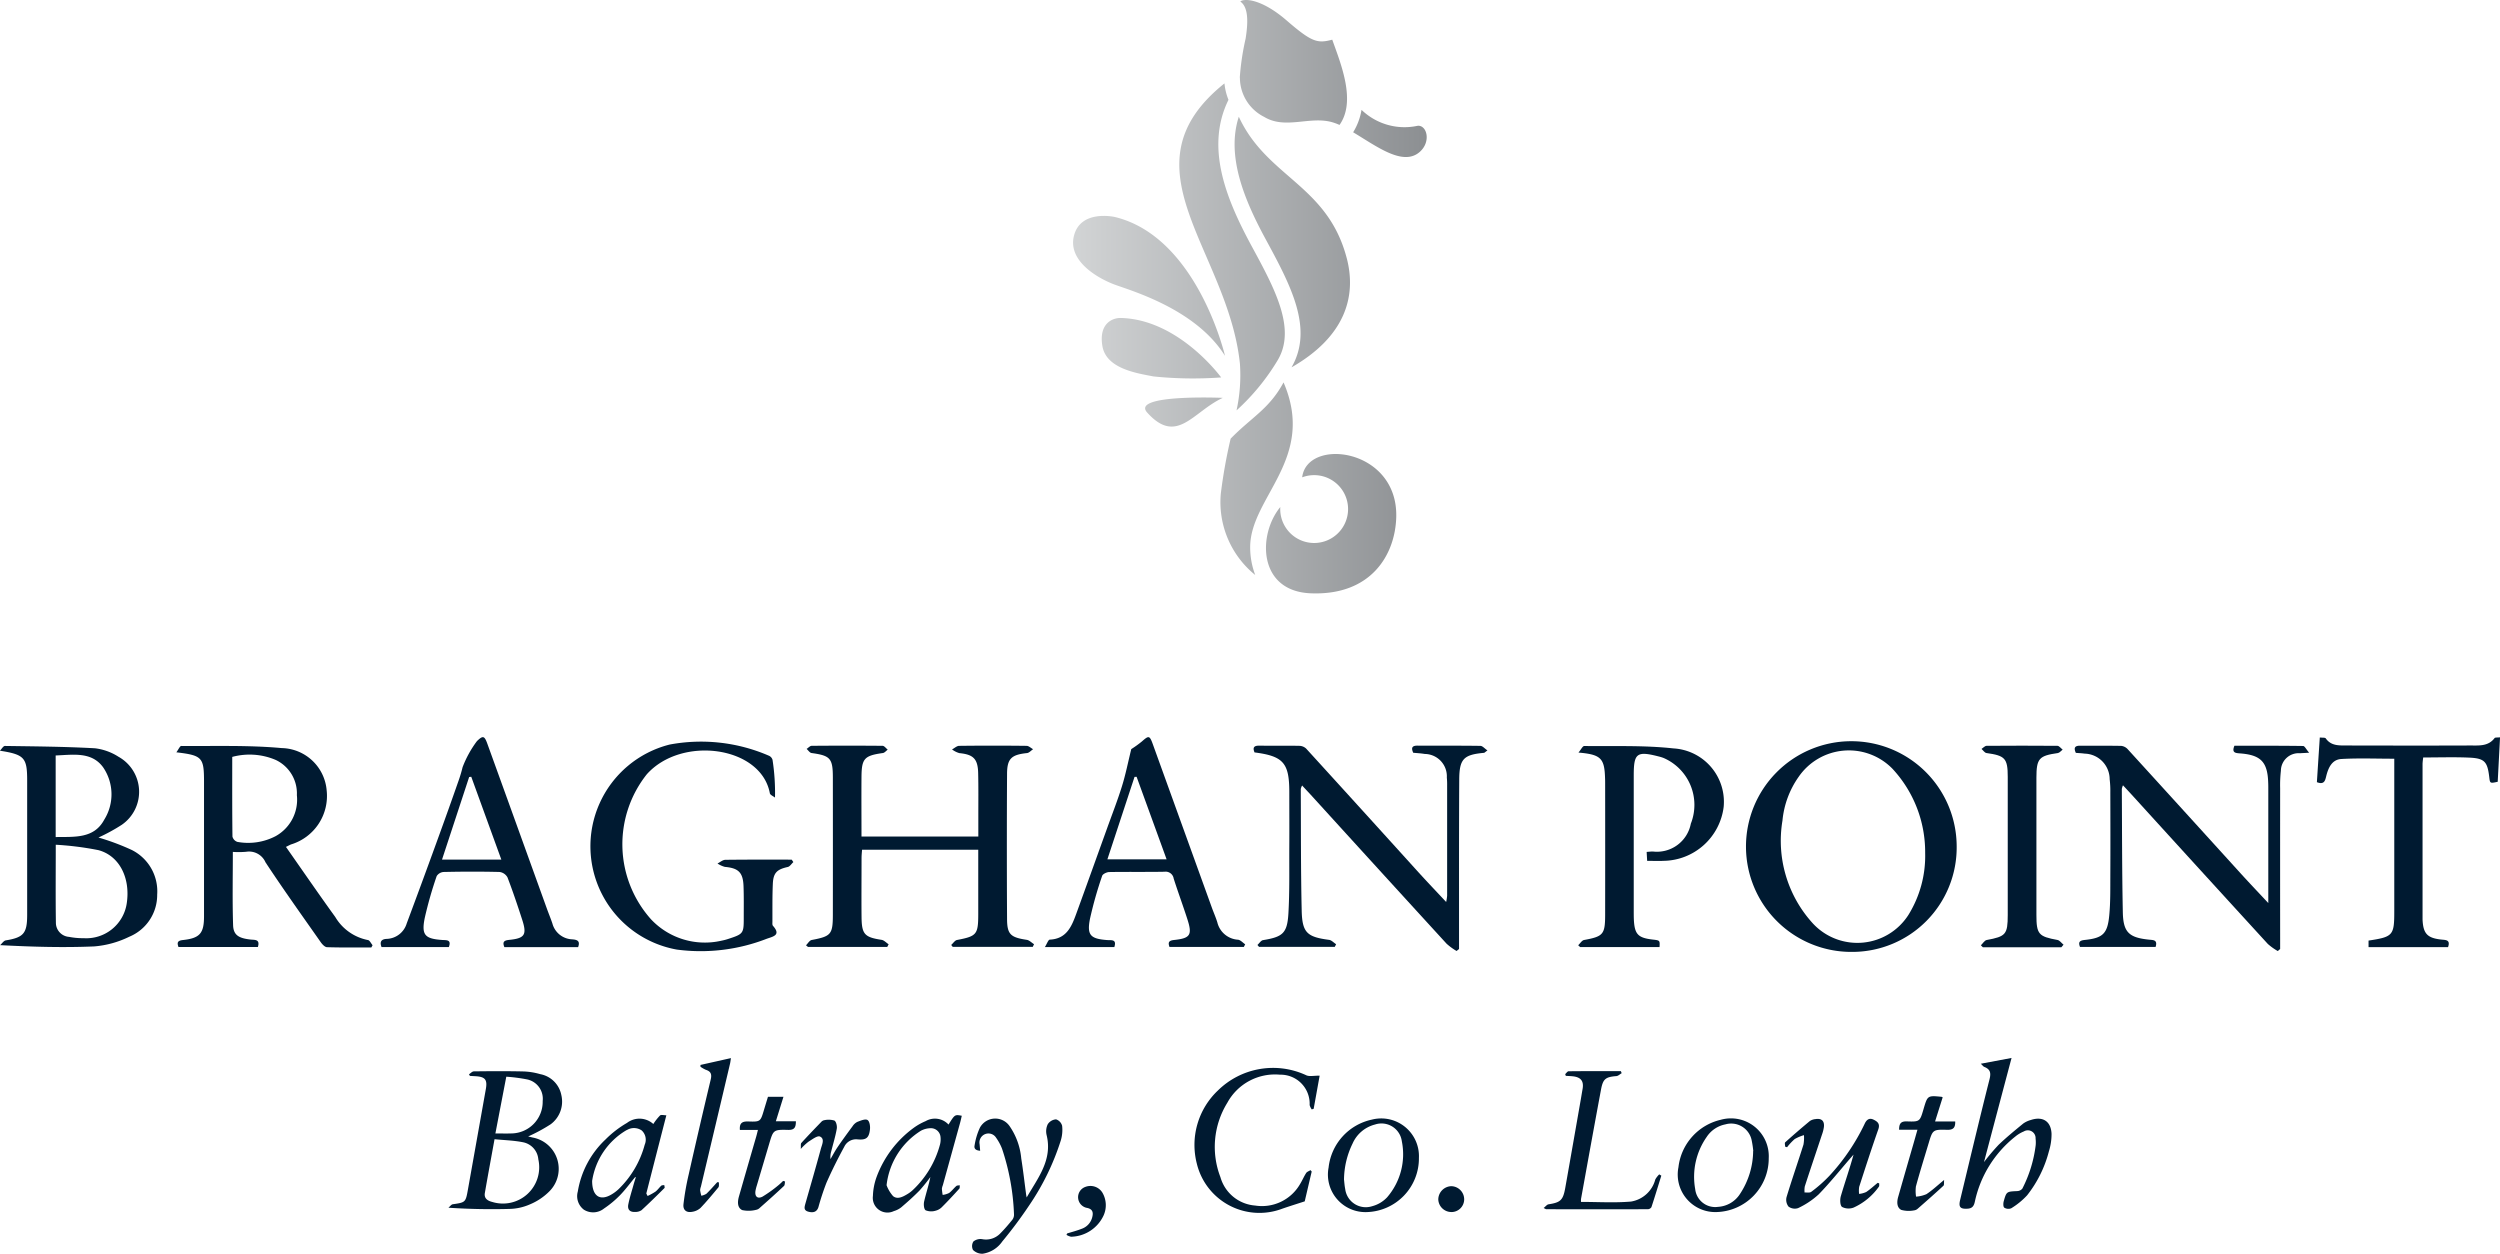 <svg xmlns="http://www.w3.org/2000/svg" xmlns:xlink="http://www.w3.org/1999/xlink" width="172.287" height="86.4" viewBox="0 0 172.287 86.4">
  <defs>
    <linearGradient id="linear-gradient" y1="0.5" x2="1" y2="0.5" gradientUnits="objectBoundingBox">
      <stop offset="0" stop-color="#d3d5d6"/>
      <stop offset="1" stop-color="#8b8e91"/>
    </linearGradient>
  </defs>
  <g id="logo" transform="translate(-74.763 -139.027)">
    <path id="Path_1604" data-name="Path 1604" d="M144.373,206.142h8.043c0-.479,0-.952,0-1.425,0-.985.012-1.97-.011-2.954s-.339-1.276-1.3-1.37a1.564,1.564,0,0,1-.5-.254c.164-.086.328-.246.492-.247q2.322-.028,4.643,0c.152,0,.3.151.451.231-.139.093-.272.252-.42.267-1.066.112-1.369.373-1.375,1.425q-.028,5,0,10.009c.006,1.069.246,1.268,1.36,1.437.177.027.334.2.5.3l-.09.186h-5.513l-.106-.133c.133-.118.252-.314.4-.343,1.355-.26,1.461-.373,1.464-1.769,0-1.467,0-2.933,0-4.452h-8.007c-.012.182-.035.373-.035.566,0,1.367-.014,2.734,0,4.1.015,1.169.221,1.368,1.378,1.545.175.027.326.2.488.307l-.095.181h-5.464l-.136-.112c.13-.126.245-.338.394-.366,1.325-.251,1.454-.382,1.457-1.717q.006-4.734,0-9.467c0-1.341-.174-1.521-1.469-1.7-.124-.018-.226-.186-.339-.284.117-.074.232-.212.349-.213q2.442-.022,4.884,0c.12,0,.238.172.356.265-.111.08-.213.215-.333.232-1.274.18-1.463.372-1.474,1.637-.011,1.36,0,2.722,0,4.116" transform="translate(-10.232 -9.465)" fill="#001a31"/>
    <path id="Path_1605" data-name="Path 1605" d="M93.006,200.657c0,1.845-.008,3.668.015,5.492a.516.516,0,0,0,.339.365,4.094,4.094,0,0,0,2.631-.393,2.873,2.873,0,0,0,1.469-2.826,2.546,2.546,0,0,0-1.467-2.433,4.589,4.589,0,0,0-2.987-.205m3.7,6.2c1.157,1.649,2.258,3.255,3.4,4.833a3.363,3.363,0,0,0,2.25,1.588c.121.016.214.232.321.356l-.084.154c-1.017,0-2.033.015-3.049-.017-.155,0-.339-.2-.446-.355-1.279-1.823-2.575-3.635-3.8-5.495a1.235,1.235,0,0,0-1.337-.725,6.184,6.184,0,0,1-.914.008c0,1.731-.037,3.392.018,5.05.022.68.382.9,1.208.99.288.033.666-.031.5.512H89.3c-.1-.287-.086-.437.309-.479,1.166-.127,1.451-.464,1.452-1.626q0-4.642,0-9.283c0-1.676-.122-1.817-1.906-2.027.144-.192.243-.439.34-.438,2.307.019,4.627-.064,6.919.146a3.177,3.177,0,0,1,3.1,2.925,3.49,3.49,0,0,1-2.452,3.713c-.091.037-.179.086-.352.171" transform="translate(-2.238 -9.468)" fill="#001a31"/>
    <path id="Path_1606" data-name="Path 1606" d="M78.6,206.182c1.3-.022,2.641.122,3.348-1.2a3.3,3.3,0,0,0-.073-3.6c-.8-1.107-2.079-.867-3.276-.823Zm.006.529c0,1.9-.017,3.639.009,5.378a.975.975,0,0,0,.905.971,4.959,4.959,0,0,0,1.016.091,2.818,2.818,0,0,0,2.958-2.377c.273-1.746-.486-3.3-1.95-3.691a21.205,21.205,0,0,0-2.939-.372m-3.847-6.48c.115-.114.231-.328.344-.328,2.066.03,4.134.046,6.2.16a3.843,3.843,0,0,1,1.626.584,2.763,2.763,0,0,1,.229,4.689,12.7,12.7,0,0,1-1.608.878,16.319,16.319,0,0,1,2.3.86,3.184,3.184,0,0,1,1.746,3.077,3.11,3.11,0,0,1-1.924,2.9,6.7,6.7,0,0,1-2.413.667c-2.122.091-4.251.03-6.486-.087.127-.113.242-.3.383-.328,1.231-.2,1.479-.48,1.48-1.743q0-4.644,0-9.287c0-1.563-.193-1.775-1.871-2.041" transform="translate(0 -9.469)" fill="#001a31"/>
    <path id="Path_1607" data-name="Path 1607" d="M177.136,200.353c-.139-.321-.069-.478.318-.474.924.012,1.849-.006,2.773.012a.707.707,0,0,1,.463.191q3.838,4.209,7.659,8.435c.634.7,1.286,1.382,1.989,2.135a3.216,3.216,0,0,0,.067-.433q0-3.8,0-7.6a4.827,4.827,0,0,0-.021-.541,1.539,1.539,0,0,0-1.526-1.627c-.255-.046-.517-.056-.79-.083-.133-.3-.12-.492.289-.491,1.447.007,2.894-.005,4.341.017.146,0,.289.182.485.313-.173.123-.2.163-.236.166-1.4.128-1.7.413-1.708,1.843-.021,3.659-.012,7.318-.014,10.976,0,.235,0,.47,0,.7l-.17.137a4.131,4.131,0,0,1-.686-.5q-4.6-5.026-9.184-10.069c-.242-.265-.488-.526-.774-.836a.916.916,0,0,0-.092.24c.014,2.793,0,5.588.063,8.381.034,1.529.375,1.818,1.885,2.017.173.022.326.2.487.3-.03.062-.062.122-.093.183h-5.219c-.037-.043-.073-.087-.11-.131.128-.115.243-.309.386-.333,1.352-.221,1.668-.468,1.748-1.832.089-1.523.053-3.053.062-4.58.008-1.267,0-2.533,0-3.8,0-2-.417-2.47-2.392-2.724" transform="translate(-15.913 -9.465)" fill="#001a31"/>
    <path id="Path_1608" data-name="Path 1608" d="M258.073,214.034a3.942,3.942,0,0,1-.686-.489q-4.6-5.026-9.184-10.069c-.25-.274-.5-.547-.8-.865a1.242,1.242,0,0,0-.079.251c.018,2.833.011,5.668.069,8.5.028,1.385.427,1.746,1.811,1.887.3.03.6.011.448.5h-5.21c-.13-.33-.033-.443.329-.481,1.242-.129,1.566-.426,1.686-1.68.087-.9.071-1.806.075-2.71.01-1.93.005-3.86,0-5.79a6.69,6.69,0,0,0-.046-.9,1.77,1.77,0,0,0-1.731-1.76c-.2-.03-.4-.035-.6-.052-.145-.321-.1-.5.3-.493.944.009,1.889-.008,2.833.012a.707.707,0,0,1,.443.23q3.92,4.3,7.828,8.608c.575.632,1.165,1.25,1.859,1.993v-7.85c0-.141,0-.282-.006-.422-.039-1.447-.5-1.937-1.953-2.042-.33-.024-.568-.055-.376-.526,1.567,0,3.151-.007,4.734.016.109,0,.214.232.417.465-.355.02-.492.025-.628.035a1.221,1.221,0,0,0-1.32,1.208,8.8,8.8,0,0,0-.051,1.2q-.005,5.216,0,10.433c0,.216,0,.432,0,.649l-.162.141" transform="translate(-26.336 -9.465)" fill="#001a31"/>
    <path id="Path_1609" data-name="Path 1609" d="M229.642,207.2a8.436,8.436,0,0,0-2.25-5.784,4.2,4.2,0,0,0-6.467.551,6.238,6.238,0,0,0-1.117,3.019,8.446,8.446,0,0,0,2.108,7.1,4.178,4.178,0,0,0,6.572-.6,7.723,7.723,0,0,0,1.154-4.278m-5.013,6.826a7.26,7.26,0,1,1,7.185-7.294,7.2,7.2,0,0,1-7.185,7.294" transform="translate(-22.207 -9.407)" fill="#001a31"/>
    <path id="Path_1610" data-name="Path 1610" d="M136.93,207.848c-.126.116-.236.3-.38.334-.752.168-1,.4-1.033,1.17-.038.863-.024,1.729-.028,2.592,0,.1-.017.232.037.293.556.627.053.73-.413.887a12.532,12.532,0,0,1-6.208.752,7.232,7.232,0,0,1-.5-14.13,11.754,11.754,0,0,1,6.839.768.442.442,0,0,1,.253.286,14.845,14.845,0,0,1,.17,2.6c-.123-.1-.334-.179-.356-.3-.6-3.245-6.085-3.994-8.484-1.3a7.756,7.756,0,0,0,.3,9.993,5.091,5.091,0,0,0,4.852,1.469,3.7,3.7,0,0,0,.465-.121c1.047-.341,1.072-.375,1.069-1.471,0-.724.011-1.448-.015-2.171-.035-.941-.353-1.239-1.282-1.322a1.693,1.693,0,0,1-.512-.234c.18-.089.36-.252.541-.254,1.524-.02,3.048-.012,4.573-.012l.111.164" transform="translate(-7.495 -9.408)" fill="#001a31"/>
    <path id="Path_1611" data-name="Path 1611" d="M208.309,207.824c-.013-.233-.024-.408-.035-.618.16-.011.295-.03.43-.028a2.379,2.379,0,0,0,2.614-1.919,3.522,3.522,0,0,0-1.878-4.528c-.094-.035-.189-.066-.285-.091-1.566-.405-1.771-.255-1.771,1.306v9.29c0,.2,0,.4.007.6.047,1.047.278,1.294,1.316,1.412.481.055.481.055.455.516h-5.471l-.135-.127c.135-.126.255-.334.408-.362,1.312-.241,1.447-.381,1.449-1.724q.006-4.525,0-9.048c0-.121,0-.242-.006-.361-.037-1.388-.28-1.65-1.832-1.782.176-.209.287-.455.4-.453,2.047.025,4.109-.057,6.137.165a3.688,3.688,0,0,1,3.469,4.035,4.237,4.237,0,0,1-4.157,3.714c-.358.02-.719,0-1.108,0" transform="translate(-20.032 -9.469)" fill="#001a31"/>
    <path id="Path_1612" data-name="Path 1612" d="M112.073,201.915l-.146.019c-.619,1.886-1.239,3.771-1.87,5.691h4.089l-2.073-5.709m7.366,11.741h-5.084c-.143-.354-.034-.461.323-.5,1.088-.106,1.244-.354.9-1.406-.315-.973-.641-1.943-1.008-2.9a.732.732,0,0,0-.543-.374c-1.284-.033-2.571-.028-3.857,0a.616.616,0,0,0-.48.285,26.948,26.948,0,0,0-.824,2.889c-.236,1.173.011,1.428,1.205,1.512.3.02.651-.034.457.488h-4.638c-.137-.35-.029-.541.343-.562a1.493,1.493,0,0,0,1.392-1.067q1.126-3.015,2.221-6.04.689-1.895,1.354-3.8c.106-.3.2-.611.274-.922a7.379,7.379,0,0,1,.99-1.8c.412-.4.518-.375.716.176q2.056,5.686,4.107,11.375c.122.339.262.673.377,1.015a1.468,1.468,0,0,0,1.362,1.093c.311.027.579.082.411.535" transform="translate(-4.833 -9.358)" fill="#001a31"/>
    <path id="Path_1613" data-name="Path 1613" d="M166.356,201.916l-.143.008-1.87,5.68h4.08c-.7-1.932-1.385-3.81-2.067-5.688m-.364-1.91a7.308,7.308,0,0,0,.736-.531c.467-.414.527-.411.747.2q2.034,5.63,4.068,11.262c.122.339.272.67.377,1.014a1.564,1.564,0,0,0,1.424,1.193c.175.02.329.206.494.316l-.092.182h-5.125c-.1-.287-.076-.438.316-.479,1.128-.117,1.268-.35.915-1.441-.3-.935-.643-1.857-.941-2.793a.561.561,0,0,0-.635-.469c-1.265.024-2.532,0-3.8.021-.172,0-.453.133-.495.264a27.136,27.136,0,0,0-.836,2.948c-.225,1.137.025,1.388,1.185,1.476.282.021.672-.074.491.481h-4.785c.138-.218.231-.507.339-.512,1.136-.051,1.494-.882,1.811-1.751.72-1.978,1.43-3.961,2.144-5.942.346-.963.719-1.917,1.022-2.893.247-.795.409-1.615.637-2.544" transform="translate(-13.264 -9.357)" fill="#001a31"/>
    <path id="Path_1614" data-name="Path 1614" d="M272.876,213.659H267.4v-.453c1.691-.256,1.773-.352,1.773-2.026V200.673c-1.253,0-2.453-.049-3.646.019-.644.037-.9.6-1.043,1.179-.074.31-.14.614-.644.418.064-1,.13-2.011.2-3.079.166.022.362-.008.413.064.36.513.9.486,1.415.487,2.853.007,5.708.011,8.561,0,.591,0,1.224.063,1.657-.511.04-.053.185-.029.376-.052-.055,1.05-.108,2.06-.161,3.064-.532.116-.532.116-.584-.33-.123-1.059-.322-1.288-1.387-1.335-1.039-.046-2.082-.01-3.162-.01a4.182,4.182,0,0,0-.046.432q0,5.276,0,10.551c0,.06,0,.121,0,.181.042.974.322,1.279,1.289,1.385.3.034.652,0,.466.525" transform="translate(-29.409 -9.359)" fill="#001a31"/>
    <path id="Path_1615" data-name="Path 1615" d="M241.969,213.771h-5.415l-.135-.135c.133-.126.253-.336.4-.364,1.316-.244,1.449-.381,1.451-1.72q.006-4.762,0-9.524c0-1.279-.187-1.463-1.466-1.641-.125-.017-.228-.185-.34-.283.116-.074.231-.213.347-.214q2.441-.02,4.882,0c.121,0,.241.171.361.262-.109.081-.211.218-.329.236-1.3.186-1.475.369-1.479,1.691q-.009,4.732,0,9.464c0,1.333.151,1.489,1.449,1.725.155.028.28.214.42.327l-.149.174" transform="translate(-25.144 -9.465)" fill="#001a31"/>
    <path id="Path_1616" data-name="Path 1616" d="M115.347,226.822c-.255,1.329-.495,2.577-.751,3.912.4,0,.739.012,1.075,0a2.182,2.182,0,0,0,2.184-2.236,1.361,1.361,0,0,0-1.074-1.487,11.287,11.287,0,0,0-1.434-.187m-.81,4.308c-.24,1.321-.461,2.512-.668,3.706-.065.382.2.54.513.618a2.5,2.5,0,0,0,3.173-2.936,1.308,1.308,0,0,0-1.043-1.176c-.632-.129-1.287-.143-1.974-.212m2.315-.191.3.073a2.193,2.193,0,0,1,1.181,3.692,4.115,4.115,0,0,1-1.37.921,3.658,3.658,0,0,1-1.388.308c-1.377.039-2.757.013-4.216-.082.1-.083.194-.223.3-.239.875-.127.886-.128,1.043-1.012l1.236-6.932c.113-.638-.047-.839-.7-.879l-.4-.023c-.02-.038-.041-.075-.062-.112.112-.071.224-.2.336-.2,1.134-.014,2.268-.021,3.4.005a4.683,4.683,0,0,1,1.168.186,1.821,1.821,0,0,1,1.459,1.441,1.945,1.945,0,0,1-.73,2.011,11.381,11.381,0,0,1-1.56.844" transform="translate(-5.693 -13.596)" fill="#001a31"/>
    <path id="Path_1617" data-name="Path 1617" d="M236.137,225.764l2.125-.4c-.636,2.4-1.256,4.737-1.9,7.178a14.793,14.793,0,0,1,1.006-1.19c.54-.517,1.121-.992,1.7-1.468a1.638,1.638,0,0,1,.516-.242c.826-.279,1.4.085,1.434.956a3.975,3.975,0,0,1-.183,1.205,8.205,8.205,0,0,1-1.5,3.027,5.135,5.135,0,0,1-1.093.893.518.518,0,0,1-.481-.043c-.082-.062-.077-.307-.036-.448.188-.664.2-.657.923-.692a.479.479,0,0,0,.358-.171,8.917,8.917,0,0,0,.92-3,2.292,2.292,0,0,0-.008-.45.535.535,0,0,0-.812-.489,2.268,2.268,0,0,0-.593.357,7.8,7.8,0,0,0-2.778,4.469c-.059.283-.16.472-.489.495-.515.035-.649-.1-.526-.606.669-2.772,1.325-5.547,2.024-8.312.112-.445.053-.687-.361-.852-.067-.025-.114-.1-.245-.223" transform="translate(-24.873 -13.429)" fill="#001a31"/>
    <path id="Path_1618" data-name="Path 1618" d="M180.322,233.317c-.171.727-.341,1.453-.481,2.055-.567.184-1.051.335-1.53.5a4.438,4.438,0,0,1-5.906-3.1,5.164,5.164,0,0,1,1.454-5.041,5.416,5.416,0,0,1,6.067-1.058c.222.118.555.029.943.038-.125.694-.268,1.488-.412,2.282l-.132.043a.948.948,0,0,1-.146-.3,2,2,0,0,0-2.045-2.093,3.738,3.738,0,0,0-3.629,1.938,5.785,5.785,0,0,0-.474,5.122,2.7,2.7,0,0,0,2.393,1.958,3.029,3.029,0,0,0,3.1-1.488c.15-.243.26-.512.415-.752.06-.092.2-.136.3-.2l.084.1" transform="translate(-15.163 -13.554)" fill="#001a31"/>
    <path id="Path_1619" data-name="Path 1619" d="M226.926,234.779c-.008.079.016.183-.026.231a4.3,4.3,0,0,1-1.747,1.441.98.98,0,0,1-.79-.047c-.142-.112-.151-.513-.083-.745.279-.953.609-1.891.876-2.864l-.22.253c-.725.836-1.414,1.7-2.187,2.493a5.62,5.62,0,0,1-1.415.944.722.722,0,0,1-.66-.106.759.759,0,0,1-.136-.65c.367-1.214.786-2.412,1.167-3.623a2.584,2.584,0,0,0,.033-.65,2.95,2.95,0,0,0-.64.272,3.872,3.872,0,0,0-.524.562l-.133-.042c0-.1-.045-.258.007-.3q.835-.751,1.7-1.467a.826.826,0,0,1,.383-.13c.421-.07.631.127.581.55a2.539,2.539,0,0,1-.131.514c-.394,1.192-.8,2.381-1.185,3.575a1.485,1.485,0,0,0-.014.421c.155-.013.355.033.457-.047a9.491,9.491,0,0,0,1.252-1.105,14.4,14.4,0,0,0,2.429-3.582c.122-.269.31-.438.614-.289.263.129.464.28.329.664-.461,1.312-.89,2.637-1.317,3.961a1.662,1.662,0,0,0-.006.494,1.594,1.594,0,0,0,.486-.131c.28-.187.531-.421.794-.634l.106.041" transform="translate(-22.656 -14.201)" fill="#001a31"/>
    <path id="Path_1620" data-name="Path 1620" d="M202.217,226.649c.08-.07.16-.2.24-.2,1.2-.013,2.4-.009,3.6-.009l.056.141c-.119.068-.234.188-.358.2-.746.06-.927.187-1.065.926-.468,2.509-.921,5.021-1.377,7.533a1.061,1.061,0,0,0,0,.212c1.163,0,2.311.074,3.446-.024a2.073,2.073,0,0,0,1.671-1.522,1.609,1.609,0,0,1,.272-.352l.143.089c-.224.725-.444,1.451-.681,2.171a.309.309,0,0,1-.242.142q-3.5.008-7.01,0c-.024,0-.049-.022-.177-.084.138-.108.229-.237.337-.254.823-.126,1-.28,1.152-1.123.364-2.042.719-4.086,1.077-6.13.04-.229.076-.458.117-.687.1-.548-.113-.823-.673-.882-.16-.018-.321-.02-.481-.03-.013-.036-.025-.074-.039-.111" transform="translate(-19.593 -13.596)" fill="#001a31"/>
    <path id="Path_1621" data-name="Path 1621" d="M122.9,234.555c0,1.08.557,1.4,1.326.945a2.607,2.607,0,0,0,.491-.366,6.649,6.649,0,0,0,1.806-3.068.866.866,0,0,0-.207-.982.944.944,0,0,0-1.007-.036.419.419,0,0,0-.074.035,4.913,4.913,0,0,0-2.334,3.473m2.964-.258c-.346.42-.668.863-1.046,1.251a7.02,7.02,0,0,1-1.1.915,1.2,1.2,0,0,1-1.389.08,1.17,1.17,0,0,1-.418-1.25,6.328,6.328,0,0,1,1.91-3.589,7.147,7.147,0,0,1,1.483-1.143,1.414,1.414,0,0,1,1.811.078,3.729,3.729,0,0,1,.462-.588c.08-.071.275-.012.436-.012-.467,1.817-.924,3.595-1.377,5.373-.008.03.031.072.084.188a4.2,4.2,0,0,0,.542-.3c.15-.113.26-.28.4-.408.046-.041.137-.031.208-.046.006.07.046.173.014.205-.519.517-1.041,1.032-1.581,1.527a.737.737,0,0,1-.425.12c-.369.025-.557-.155-.487-.517.092-.466.242-.922.369-1.382.045-.164.1-.325.149-.489l-.048-.015" transform="translate(-7.33 -14.152)" fill="#001a31"/>
    <path id="Path_1622" data-name="Path 1622" d="M146.941,234.858a2.373,2.373,0,0,0,.447.752c.289.24.65.064.953-.117a2.291,2.291,0,0,0,.365-.261,6.652,6.652,0,0,0,1.919-3.184,1.453,1.453,0,0,0,.036-.487.667.667,0,0,0-.72-.629,1.491,1.491,0,0,0-.626.169,5.1,5.1,0,0,0-2.374,3.758m4.268-4.177c.435-.7.435-.7.915-.608-.036.152-.067.307-.108.457q-.6,2.17-1.2,4.338a.894.894,0,0,0-.063.236,3.994,3.994,0,0,0,.053.423,1.39,1.39,0,0,0,.444-.132c.185-.134.325-.33.5-.482.053-.046.155-.035.236-.052-.009.081.011.19-.035.239-.384.424-.774.845-1.18,1.25a.941.941,0,0,1-.452.266,1.03,1.03,0,0,1-.686-.029c-.123-.085-.15-.422-.1-.622.127-.554.312-1.094.426-1.669a11.718,11.718,0,0,1-.748.929c-.4.409-.828.789-1.262,1.16a1.5,1.5,0,0,1-.508.258A1.011,1.011,0,0,1,146,235.6a4.2,4.2,0,0,1,.256-1.316,7.337,7.337,0,0,1,2.56-3.382,4.127,4.127,0,0,1,.819-.459,1.276,1.276,0,0,1,1.572.234" transform="translate(-11.08 -14.154)" fill="#001a31"/>
    <path id="Path_1623" data-name="Path 1623" d="M157.856,235.747c.773-1.345,1.794-2.592,1.373-4.3a1.125,1.125,0,0,1,.08-.748.747.747,0,0,1,.57-.334.637.637,0,0,1,.42.447,2.527,2.527,0,0,1-.09,1,17.079,17.079,0,0,1-2.178,4.477,30.256,30.256,0,0,1-1.858,2.493,2,2,0,0,1-1.359.844.911.911,0,0,1-.658-.261.593.593,0,0,1,.029-.584.776.776,0,0,1,.6-.16,1.364,1.364,0,0,0,1.24-.383c.3-.3.574-.622.84-.951a.576.576,0,0,0,.117-.369,16.033,16.033,0,0,0-.827-4.536,3.482,3.482,0,0,0-.408-.752.621.621,0,0,0-1.136.447c.014.143.024.286.039.452-.281-.018-.443-.128-.382-.383a4.507,4.507,0,0,1,.361-1.2,1.2,1.2,0,0,1,2.051-.11,4.635,4.635,0,0,1,.8,2.212c.133.835.228,1.677.34,2.516.008.061.024.122.036.182" transform="translate(-12.339 -14.198)" fill="#001a31"/>
    <path id="Path_1624" data-name="Path 1624" d="M184.246,234.516c.018.14.032.4.083.653a1.428,1.428,0,0,0,1.858,1.183,2.161,2.161,0,0,0,1.03-.613,4.537,4.537,0,0,0,1.013-3.868,1.414,1.414,0,0,0-1.848-1.148,2.312,2.312,0,0,0-1.543,1.306,5.77,5.77,0,0,0-.593,2.487m1.576,2.242a2.586,2.586,0,0,1-2.638-3.073,3.8,3.8,0,0,1,2.982-3.3,2.6,2.6,0,0,1,3.242,2.642,3.7,3.7,0,0,1-3.586,3.731" transform="translate(-16.861 -14.2)" fill="#001a31"/>
    <path id="Path_1625" data-name="Path 1625" d="M216.892,232.549a6.5,6.5,0,0,0-.1-.687,1.441,1.441,0,0,0-1.821-1.149,2,2,0,0,0-1.293.872,4.79,4.79,0,0,0-.788,3.588,1.386,1.386,0,0,0,1.578,1.224,1.929,1.929,0,0,0,1.5-.875,5.439,5.439,0,0,0,.916-2.974m-2.527,4.208a2.587,2.587,0,0,1-2.621-3.089,3.8,3.8,0,0,1,2.916-3.271,2.607,2.607,0,0,1,3.306,2.644,3.7,3.7,0,0,1-3.6,3.716" transform="translate(-21.303 -14.2)" fill="#001a31"/>
    <path id="Path_1626" data-name="Path 1626" d="M132.984,233.941c-.011.117.02.269-.041.345-.4.484-.8.965-1.231,1.417a1.091,1.091,0,0,1-.541.261c-.412.09-.676-.1-.633-.513a17.8,17.8,0,0,1,.359-2.049q.737-3.276,1.517-6.541c.087-.361.025-.56-.329-.676a2.062,2.062,0,0,1-.376-.214l0-.123,2.1-.471c-.024.155-.035.27-.061.381q-1,4.245-2.01,8.486a.8.8,0,0,0-.052.239,2.739,2.739,0,0,0,.083.379,1.007,1.007,0,0,0,.35-.136c.263-.253.5-.532.75-.8l.108.016" transform="translate(-8.674 -13.431)" fill="#001a31"/>
    <path id="Path_1627" data-name="Path 1627" d="M138.235,234.369c-.024.106-.012.25-.078.311-.546.513-1.1,1.011-1.664,1.507a.484.484,0,0,1-.249.136,2.089,2.089,0,0,1-.964.019c-.356-.17-.323-.6-.22-.955q.592-2.065,1.191-4.129c.037-.128.067-.258.113-.442H135.12c-.04-.48.169-.595.581-.581.839.029.839.008,1.081-.8.09-.3.181-.6.273-.9h1.068l-.524,1.686h1.381c0,.411-.091.606-.529.595-1.028-.027-1.027,0-1.316.975-.282.956-.567,1.91-.85,2.865a2.717,2.717,0,0,0-.09.356c-.061.393.141.583.489.4a9.048,9.048,0,0,0,1.091-.782,4.376,4.376,0,0,0,.325-.3l.135.041" transform="translate(-9.368 -13.922)" fill="#001a31"/>
    <path id="Path_1628" data-name="Path 1628" d="M230.99,230.8h-1.267c0-.4.1-.591.533-.576.9.032.9.008,1.154-.858.274-.931.274-.931,1.242-.837a.411.411,0,0,1,.074.036c-.168.532-.338,1.072-.524,1.665h1.388c.014.429-.138.585-.553.574-1-.026-1-.006-1.289.961s-.6,1.957-.867,2.944a2.481,2.481,0,0,0,.012.7,2.174,2.174,0,0,0,.712-.17c.4-.259.745-.591,1.222-.981-.019.19.012.345-.048.4-.579.536-1.172,1.057-1.766,1.577a.454.454,0,0,1-.256.121,1.92,1.92,0,0,1-.887-.034c-.312-.165-.307-.554-.212-.888q.527-1.851,1.064-3.7c.082-.286.163-.573.266-.936" transform="translate(-24.084 -13.916)" fill="#001a31"/>
    <path id="Path_1629" data-name="Path 1629" d="M140.112,232.416c.016-.2-.017-.348.04-.411.448-.493.911-.973,1.374-1.452a.368.368,0,0,1,.213-.117,1.4,1.4,0,0,1,.689.025c.127.071.2.388.164.573-.092.522-.25,1.032-.38,1.548a1.378,1.378,0,0,0-.052.536c.156-.266.3-.542.472-.8.339-.5.692-.981,1.049-1.464a.848.848,0,0,1,.328-.3c.227-.086.545-.224.7-.131s.2.452.168.68c-.07.567-.272.71-.853.656a.9.9,0,0,0-.914.507c-.441.812-.858,1.641-1.23,2.487a17.32,17.32,0,0,0-.55,1.67c-.1.318-.333.42-.7.318-.337-.093-.263-.32-.2-.553.359-1.26.725-2.517,1.067-3.782.077-.285.287-.689-.065-.844-.176-.078-.531.2-.783.353a3.978,3.978,0,0,0-.533.5" transform="translate(-10.164 -14.212)" fill="#001a31"/>
    <path id="Path_1630" data-name="Path 1630" d="M161.852,239.081c.335-.1.677-.192,1-.319a1.128,1.128,0,0,0,.727-.824c.074-.312.011-.527-.343-.61a.751.751,0,0,1-.142-1.449.968.968,0,0,1,1.182.4,1.712,1.712,0,0,1,.075,1.574,2.528,2.528,0,0,1-2.24,1.458,1.019,1.019,0,0,1-.315-.129l.051-.1" transform="translate(-13.538 -15.055)" fill="#001a31"/>
    <path id="Path_1631" data-name="Path 1631" d="M193.044,237.611a.905.905,0,0,1-.905-.866.926.926,0,0,1,.909-.915.91.91,0,0,1,.876.9.88.88,0,0,1-.879.883" transform="translate(-18.257 -15.057)" fill="#001a31"/>
    <path id="Path_1632" data-name="Path 1632" d="M176.617,173.968a2.338,2.338,0,1,0,1.508-2.046c.329-2.771,6.611-2.022,6.483,2.743-.07,2.587-1.722,5.414-5.889,5.25-3.655-.144-3.662-4.058-2.1-5.947m-2.785-29.592a3.025,3.025,0,0,0,1.675,2.708c1.424.862,3.059-.032,4.58.337a3.649,3.649,0,0,1,.609.216c1.154-1.624.111-4.162-.5-5.875-1.009.262-1.383.2-3.141-1.322s-2.967-1.533-3.195-1.306c.58.4.536,1.48.364,2.563a17.221,17.221,0,0,0-.4,2.679m8.389,2.224a4.259,4.259,0,0,1-.577,1.543c1.624.968,3.443,2.373,4.595,1.348.8-.714.477-1.865-.157-1.794a4.269,4.269,0,0,1-3.861-1.1m-5.372,18.782c-.988,1.838-2.21,2.4-3.648,3.879a35.668,35.668,0,0,0-.677,3.786,6.453,6.453,0,0,0,2.371,5.608,5.406,5.406,0,0,1-.348-1.916c0-3.451,4.574-6.094,2.3-11.356m4.35-8.58c-1.331-5.047-5.5-5.541-7.433-9.73-.872,2.7.364,5.7,1.851,8.441,1.7,3.14,3.332,6.147,1.783,8.831,3.67-2.1,4.507-4.859,3.8-7.543m-8.145-10.89a4.093,4.093,0,0,1-.278-1.134c-7.189,5.758.215,11.439,1.063,19.279a11.33,11.33,0,0,1-.231,3.256,15.2,15.2,0,0,0,2.853-3.488c1.265-2.164-.23-4.92-1.792-7.8-1.763-3.25-3.235-6.822-1.616-10.114m-.24,17.638s-1.9-8.179-7.582-9.563c0,0-2.392-.556-2.835,1.329-.388,1.646,1.493,2.815,2.738,3.3,1.056.409,5.634,1.653,7.679,4.936m-.263,1.492s-2.9-4-6.919-4.1c-.557-.013-1.527.366-1.268,1.929s2.356,1.876,3.523,2.1a26.6,26.6,0,0,0,4.664.068m-5.1,2.42c2.051,2.279,3.148-.058,5.211-1.012,0,0-6.368-.274-5.211,1.012" transform="translate(-13.623 0)" fill="url(#linear-gradient)"/>
  </g>
</svg>
